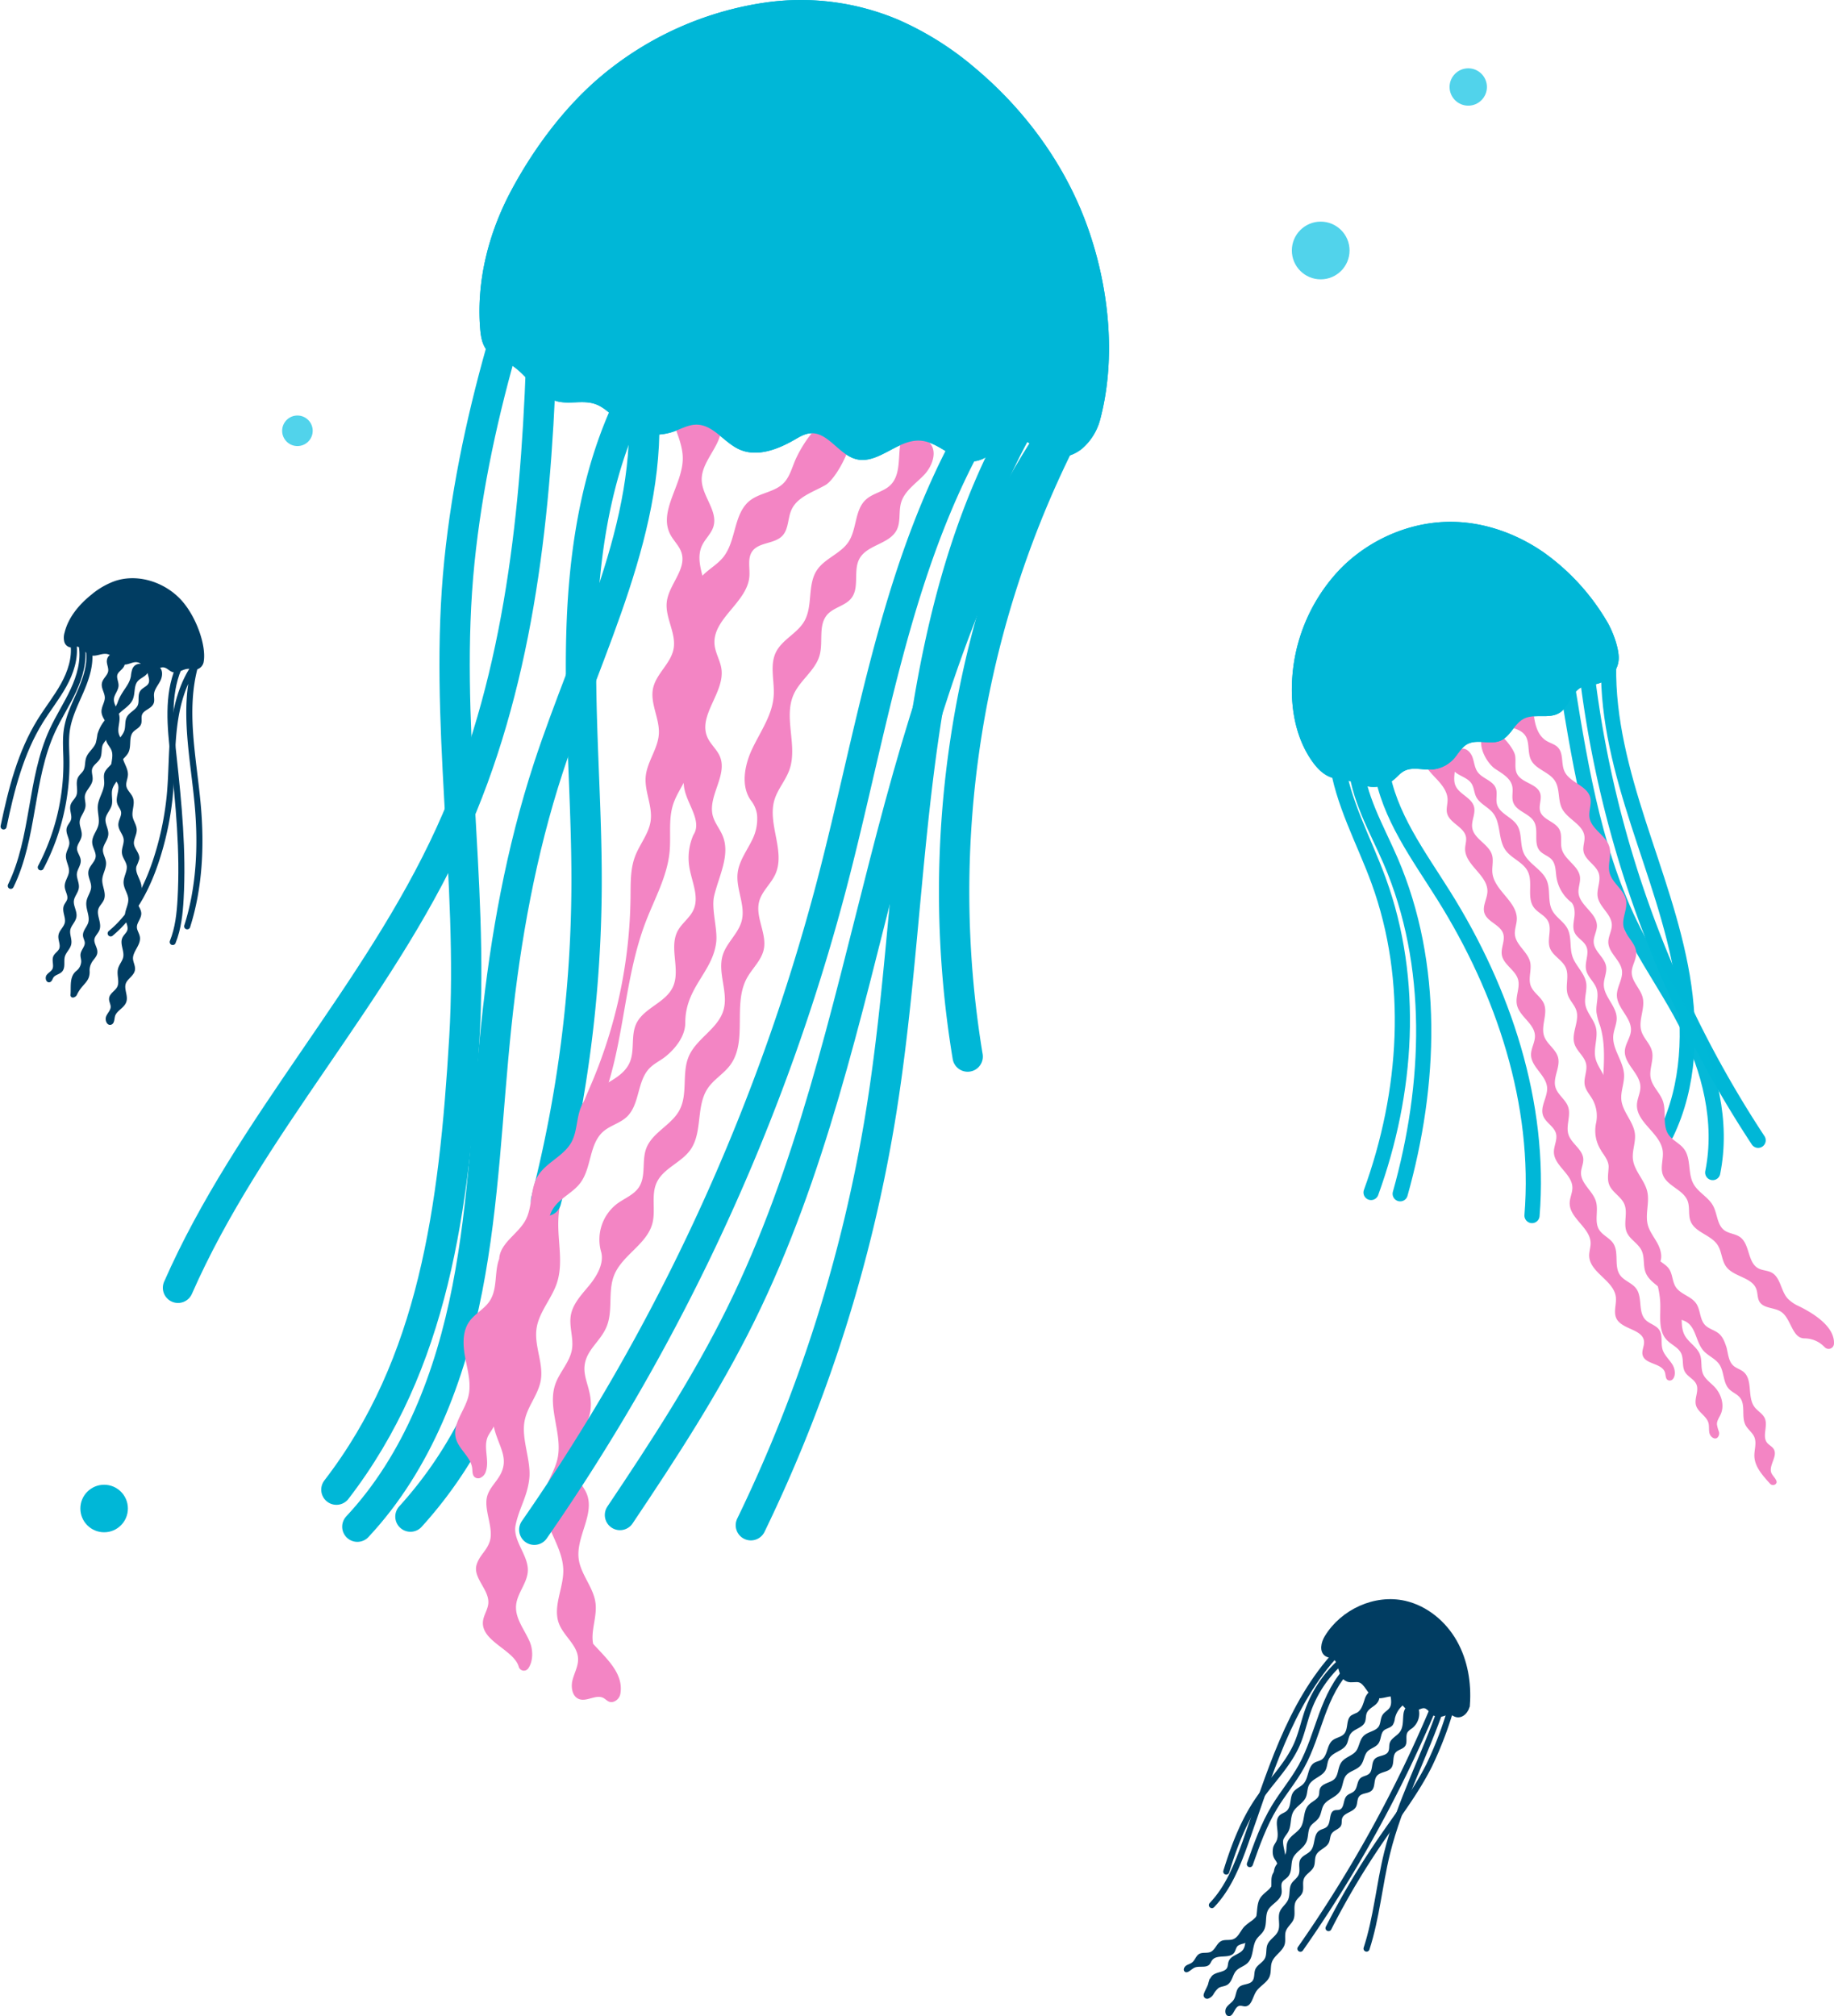 <svg xmlns="http://www.w3.org/2000/svg" width="737.616" height="810.825"><g data-name="Group 583" transform="translate(180.82 -522.364)"><path data-name="Path 1234" d="M419.226 815.894c3.072.583 8.829 7.316 9.333 10.4.4 2.447-.364 5.132.781 7.331 1.93 3.706 8.15 3.9 9.325 7.909.673 2.3-.747 4.828-.045 7.115 1.06 3.448 6.031 4.1 7.719 7.286 1.254 2.368.282 5.322.978 7.909 1.184 4.4 6.841 6.751 7.322 11.283.222 2.09-.765 4.158-.6 6.253.411 5.2 7.459 8.171 7.408 13.385-.022 2.254-1.445 4.351-1.3 6.6.231 3.664 4.4 6.029 4.989 9.653.4 2.453-.941 4.873-.926 7.358.031 4.852 5.087 8.555 5.182 13.406.048 2.392-1.144 4.643-1.364 7.025-.51 5.5 4.122 10.317 4.332 15.836.129 3.389-1.436 6.708-1.087 10.082.509 4.911 4.918 8.744 5.455 13.652.371 3.4-1.2 6.8-.807 10.2.544 4.771 4.746 8.4 5.786 13.085.972 4.379-.955 9.055.213 13.386.713 2.645 2.5 4.843 3.813 7.245s2.151 5.411 1.1 7.715c-.778 2.931.837 5.957 2.745 8.314s4.222 4.516 5.234 7.375c1.558 4.4-.282 9.648 1.96 13.744 1.6 2.917 5 4.653 6.143 7.777.9 2.474.189 5.348 1.235 7.765.909 2.1 2.952 3.437 4.535 5.091 2.776 2.9 4.179 7.4 2.547 11.069-.588 1.324-1.554 2.573-1.519 4.021a13.157 13.157 0 0 0 .753 2.836 2.417 2.417 0 0 1-.689 2.663c-1.182.745-2.719-.522-3.06-1.877s-.042-2.815-.417-4.162c-.789-2.833-4.252-4.288-5.022-7.126-.733-2.7 1.264-5.7.21-8.293-.876-2.156-3.505-3.1-4.651-5.125-1.25-2.21-.423-5.107-1.5-7.409-1.148-2.46-4.065-3.506-5.9-5.508-3.307-3.612-2.4-9.2-2.5-14.1-.159-7.922-3.475-15.383-6.466-22.72a280.08 280.08 0 0 1-14.413-45.8c-5.6-13.615.994-29.639-3.359-43.7a26.683 26.683 0 0 1-1.437-5.346c-.289-3.146 1.048-6.411.079-9.418-.9-2.808-3.665-4.8-4.259-7.691-.634-3.087 1.382-6.453.119-9.34-1-2.277-3.716-3.41-4.749-5.669-.863-1.889-.348-4.078-.084-6.138s.1-4.5-1.114-5.9a15.884 15.884 0 0 1-6.086-10.2c-.369-2.445-.246-5.193-1.878-7.051-1.331-1.517-3.536-2.04-4.846-3.574-2.627-3.074-.3-8.158-2.276-11.684-1.893-3.373-7.061-4.113-8.376-7.751-.758-2.1.079-4.466-.425-6.638-.734-3.164-3.977-4.974-7.106-7.035-4.197-3.2-9.097-13.384-1.035-15.514Z" fill="#f385c4"/><path data-name="Path 1235" d="M406.972 823.508c2.027-.416 3.784 1.548 4.465 3.5s.824 4.147 2.029 5.829c1.93 2.693 6.131 3.419 7.308 6.516.763 2.008-.078 4.309.461 6.389.993 3.836 5.93 5.122 8.086 8.446 2.106 3.246 1.11 7.66 2.657 11.207 1.933 4.431 7.363 6.55 9.268 10.993 1.626 3.791.295 8.432 2.208 12.087 1.481 2.829 4.631 4.488 6.126 7.31 1.8 3.394.8 7.629 2.027 11.268 1.293 3.835 4.952 6.7 5.534 10.709.413 2.835-.824 5.727-.359 8.553.556 3.375 3.4 5.965 4.245 9.281 1.009 3.98-1.047 8.227-.189 12.243.54 2.526 2.168 4.658 3.288 6.985a36.653 36.653 0 0 1 2.62 9.577l4.242 23.8a2.1 2.1 0 0 1-.818 2.113 1.717 1.717 0 0 1-2.037-.239 17.474 17.474 0 0 1-5.208-5.344 14.59 14.59 0 0 1-1.8-10.786 13.709 13.709 0 0 0-1.523-9.551c-1.09-1.869-2.66-3.547-3.057-5.674-.518-2.778 1.114-5.632.562-8.4-.617-3.1-3.745-5.137-4.7-8.15-1.367-4.319 2.121-9.067.769-13.391-.71-2.269-2.649-3.983-3.419-6.233-1.2-3.5.654-7.586-.827-10.98-1.373-3.146-5.217-4.728-6.4-7.95-1.256-3.422.938-7.539-.747-10.772-1.236-2.372-4.142-3.387-5.721-5.546-2.938-4.015-.212-10.037-2.431-14.49-1.857-3.724-6.547-5.155-8.956-8.548-3.088-4.35-1.731-10.854-5.094-14.995-1.975-2.43-5.323-3.664-6.715-6.468-.832-1.675-.836-3.7-1.844-5.277-1.243-1.939-3.65-2.7-5.6-3.921-5.594-3.515-7.167-12.073 1.55-10.091Z" fill="#f385c4"/><path data-name="Path 1236" d="M463.166 985.1c1.426 2.272 3.073 4.292 2.988 6.649s-.639 4.808.2 7.014c1.191 3.143 4.838 4.8 6.132 7.906 1.47 3.525-.536 7.794.979 11.3 1.255 2.906 4.592 4.461 5.952 7.319 1.3 2.733.518 6.067 1.624 8.884 1.8 4.582 7.887 6.33 9.67 10.919.881 2.269.654 5.113 2.436 6.772 1.165 1.084 2.874 1.32 4.247 2.124 3.917 2.292 3.863 8.094 6.84 11.519 1.867 2.148 4.82 3.214 6.424 5.563 2.019 2.956 1.443 7.286 3.9 9.891 1.294 1.374 3.246 2.028 4.418 3.507 2.365 2.986.469 7.652 2.234 11.027.929 1.776 2.775 2.975 3.549 4.824 1.009 2.415-.081 5.157.018 7.773.161 4.3 3.477 7.821 6.283 10.962a1.606 1.606 0 0 0 2.278.157c1.2-1.132-.781-2.708-1.572-4.13-1.671-3 2.579-6.964.8-9.908-.648-1.074-1.93-1.606-2.7-2.6-2.051-2.63.438-6.681-.878-9.746-.824-1.919-2.924-2.944-4.173-4.619-3.017-4.045-.533-10.9-4.422-14.119-1.232-1.018-2.893-1.423-4.08-2.493-1.842-1.662-2.061-4.406-2.679-7.1-.682-2.118-1.438-4.351-3.137-5.786-1.669-1.41-4.039-1.855-5.548-3.435-2.2-2.3-1.8-6.124-3.621-8.735-2.022-2.9-6.272-3.62-8.186-6.594-1.411-2.191-1.226-5.146-2.71-7.289-1.286-1.859-3.583-2.756-5.082-4.447-1.447-1.633-2.017-3.841-2.541-5.959l-6.006-24.27a40.366 40.366 0 0 0-3.243-9.58c-1.613-2.962-4.306-6.225-10.394-3.3Z" fill="#f385c4"/><path data-name="Path 1237" d="M399.436 825.392a5.825 5.825 0 0 1 4.92 5.791c-.066 2.386-.739 4.887.181 7.09 1.484 3.552 6.5 4.83 7.483 8.553.724 2.75-1.144 5.61-.731 8.424.667 4.551 6.671 6.553 7.968 10.966.682 2.318-.1 4.811.151 7.214.739 7.128 10.022 11.468 9.816 18.631-.06 2.083-.967 4.11-.764 6.184.417 4.252 5.187 6.907 6.131 11.074.7 3.1-.871 6.485.221 9.476 1.03 2.825 4.143 4.445 5.313 7.215 1.722 4.08-1.364 8.935.105 13.113 1.13 3.214 4.691 5.178 5.57 8.469 1.048 3.929-2.151 8.089-1.041 12 .866 3.053 4.1 4.941 5.114 7.947 1.2 3.544-1.02 7.555.128 11.116 1.2 3.708 5.748 5.952 5.96 9.843.1 1.869-.877 3.65-.915 5.522-.09 4.419 4.8 7.331 6.021 11.579 1.061 3.684-.75 8.021 1.246 11.3 1.387 2.274 4.243 3.306 5.707 5.532 2.422 3.686.177 9.145 2.724 12.746 1.644 2.324 4.832 3.143 6.51 5.442 2.612 3.581.632 9.338 3.712 12.524 1.6 1.652 4.213 2.151 5.516 4.042 1.528 2.218.583 5.29 1.348 7.874.7 2.353 2.723 4.037 4 6.131 1.057 1.729 1.369 4.282.21 5.737a1.626 1.626 0 0 1-2.107.453c-1.025-.64-.747-2.159-1.223-3.318-1.462-3.56-7.913-2.973-8.884-6.7-.468-1.8.725-3.647.562-5.5-.441-5.019-8.945-4.743-11.128-9.284-1.267-2.635.156-5.771-.219-8.671-.863-6.662-10.539-9.759-10.709-16.474-.044-1.744.61-3.449.571-5.194-.142-6.193-8.543-9.9-8.412-16.093.045-2.106 1.129-4.1 1.09-6.206-.1-5.444-7.3-8.712-7.439-14.155-.066-2.529 1.476-5.023.859-7.477-.734-2.923-4.186-4.433-5.21-7.268-1.327-3.671 1.948-7.53 1.605-11.417-.432-4.9-6.357-8.091-6.447-13.012-.049-2.664 1.691-5.132 1.567-7.793-.227-4.891-6.342-7.66-7.272-12.466-.643-3.322 1.388-6.8.48-10.056-1.077-3.864-5.884-5.954-6.523-9.914-.457-2.823 1.417-5.747.563-8.477-1.147-3.669-6.454-4.729-7.58-8.4-.856-2.794 1.142-5.655 1.225-8.577.187-6.65-9.114-10.616-8.972-17.267.033-1.545.6-3.08.358-4.6-.671-4.16-6.685-5.616-7.634-9.721-.41-1.775.259-3.615.223-5.436-.063-3.2-2.254-5.933-4.452-8.264s-4.62-4.72-5.349-7.841c-.684-2.946-.128-3.483 7.853-2.407Z" fill="#f385c4"/><path data-name="Path 1238" d="M465.577 772.471a90.208 90.208 0 0 0-25.609-27.994c-10.484-7.245-22.934-11.832-35.671-12.221-17.066-.521-34.094 6.72-46.049 18.911a70.1 70.1 0 0 0-19.452 46.134c-.4 10.893 1.78 22.181 8.036 31.108 1.96 2.8 4.426 5.419 7.638 6.58 2.245.812 4.688.851 7.018 1.364 2.959.652 5.739 2.069 8.748 2.418a12.756 12.756 0 0 0 9.52-2.837c1.393-1.161 2.553-2.636 4.156-3.486 3.261-1.73 7.232-.4 10.919-.593a13.175 13.175 0 0 0 8.945-4.219c1.857-2.032 3.144-4.713 5.571-6.012 4.013-2.149 9.255.432 13.414-1.419 3.917-1.743 5.455-6.77 9.257-8.752 4.354-2.271 10.175.2 14.348-2.39 3.819-2.367 4.65-8.042 8.617-10.15 2.225-1.182 4.935-.943 7.323-1.746 4.777-1.607 8.183-5.813 7.888-10.845s-3.075-11.283-4.617-13.851Z" fill="#00b7d7"/><path data-name="Path 1239" d="M261.569 691.39c6.745-25.128 3.617-54.116-5.289-78.563s-24.8-46.152-44.707-62.9a124.343 124.343 0 0 0-30.98-19.56 100.608 100.608 0 0 0-53.669-6.968 132.128 132.128 0 0 0-66.2 29.793c-14.6 12.319-27.062 29.154-36.043 46.017s-13.9 36.124-12.4 55.17c.257 3.262.8 6.728 2.978 9.166 2.251 2.514 5.752 3.4 8.686 5.063 7.252 4.116 11.41 13.237 19.515 15.2 4.84 1.171 10.1-.568 14.839.957 4.5 1.449 7.579 5.506 11.418 8.27a22.541 22.541 0 0 0 20.151 2.975c3.134-1.076 6.139-2.879 9.452-2.865 6.742.029 11.065 7.2 17.215 9.958 7.125 3.2 15.435.018 22.2-3.892 1.943-1.125 3.935-2.34 6.169-2.567 7.217-.733 11.534 8.538 18.557 10.357 8.869 2.3 16.738-8.047 25.877-7.414 8.039.557 14.326 9.5 22.281 8.205 6.913-1.123 11.783-9.77 18.671-8.5 2.973.548 6.623 4.709 9.368 5.974 4.738 2.184 10.6.862 14.658-2.418a23.291 23.291 0 0 0 7.253-11.458Z" fill="#00b7d7"/><path data-name="Path 1246" d="M359.246 1189.988a48.226 48.226 0 0 0-13.951 20.205c-1.611 4.476-2.555 9.189-4.444 13.555-3.572 8.256-10.247 14.7-15.363 22.1-6.1 8.816-9.96 18.975-13.114 29.219" fill="none" stroke="#013d62" stroke-linecap="round" stroke-miterlimit="10" stroke-width="2.44"/><path data-name="Path 1247" d="M362.027 1192.853c-5.372 5.173-8.6 12.16-11.176 19.158s-4.653 14.237-8.263 20.764c-3.173 5.737-7.46 10.784-10.851 16.395-4.312 7.131-7.111 15.053-9.882 22.911" fill="none" stroke="#013d62" stroke-linecap="round" stroke-miterlimit="10" stroke-width="2.44"/><path data-name="Path 1248" d="M395.776 1208.997a519.94 519.94 0 0 1-53.583 97.1" fill="none" stroke="#013d62" stroke-linecap="round" stroke-miterlimit="10" stroke-width="2.44"/><path data-name="Path 1249" d="M399.072 1208.418c-6.815 20-17.032 38.848-22.059 59.371-3.1 12.678-4.186 25.845-8.217 38.259" fill="none" stroke="#013d62" stroke-linecap="round" stroke-miterlimit="10" stroke-width="2.44"/><path data-name="Path 1250" d="M403.158 1207.909a147.512 147.512 0 0 1-9.16 24.39c-5.391 10.751-12.792 20.338-19.59 30.26a314.219 314.219 0 0 0-20.907 35.245" fill="none" stroke="#013d62" stroke-linecap="round" stroke-miterlimit="10" stroke-width="2.44"/><path data-name="Path 1251" d="M357.087 1186.911c-19.463 20.873-27.43 49.578-37.007 76.462-3.221 9.043-6.852 18.256-13.492 25.187" fill="none" stroke="#013d62" stroke-linecap="round" stroke-miterlimit="10" stroke-width="2.44"/><path data-name="Path 1255" d="M409.452 1207.907c.618-8.692-.883-17.662-5.187-25.239s-11.566-13.63-20.058-15.585c-11.928-2.746-25.131 3.344-31.457 13.822-1.315 2.18-2.088 5.546.112 6.828.808.471 1.809.479 2.656.876 3.409 1.6 2.219 7.937 5.761 9.213 1.464.527 3.127-.144 4.63.257 3 .8 3.748 5.221 6.7 6.192 2.424.8 5.129-1.171 7.544-.345 2.965 1.014 3.937 5.7 7.069 5.771 1.732.039 3.282-1.5 4.99-1.212 2 .336 2.938 2.941 4.908 3.43s3.977-1.349 5.9-.747c.539.169 1 .516 1.522.738 2.465 1.052 4.75-1.748 4.91-3.999Z" fill="#013d62" stroke="#013d62" stroke-miterlimit="10" stroke-width="1.83"/><path data-name="Path 1256" d="M389.614 1209.194a7.534 7.534 0 0 1-2.538 8.279 6.889 6.889 0 0 0-1.713 1.442c-1.105 1.613.063 4.057-1.048 5.666-.877 1.271-2.777 1.413-3.8 2.575-1.451 1.653-.457 4.489-1.79 6.238-1.371 1.8-4.438 1.477-5.829 3.263-1.282 1.646-.536 4.355-2.025 5.815-1.343 1.317-3.836.9-5.032 2.346-.959 1.161-.6 2.954-1.326 4.271-1.2 2.158-4.821 2.275-5.548 4.634-.271.88-.034 1.868-.377 2.722-.627 1.562-2.785 1.885-3.759 3.258-.767 1.08-.635 2.568-1.209 3.762-1.044 2.172-4.081 2.808-5.112 4.986-.683 1.446-.294 3.213-.928 4.681-.832 1.927-3.2 2.858-3.98 4.806-.722 1.807.139 3.981-.67 5.751-.569 1.247-1.857 2.029-2.524 3.227-1.217 2.186-.054 5.036-.968 7.365-.7 1.778-2.5 2.966-3.108 4.776-.554 1.655 0 3.506-.441 5.193-.76 2.892-4.142 4.412-5.16 7.224-.662 1.828-.212 3.924-.911 5.739-1.028 2.671-4.177 3.925-5.613 6.4-1.258 2.168-1.75 5.619-4.256 5.671-.791.016-1.577-.381-2.348-.205-2.033.465-2.21 4.315-4.285 4.1-1.44-.149-1.678-2.3-.855-3.5s2.208-1.924 2.96-3.162c.958-1.578.779-3.8 2.154-5.031 1.453-1.3 4.005-.859 5.259-2.353 1.081-1.287.58-3.278 1.25-4.819.771-1.773 2.914-2.6 3.805-4.316.868-1.672.339-3.77 1.031-5.524.857-2.173 3.373-3.326 4.289-5.475 1.031-2.419-.269-5.338.688-7.787.727-1.865 2.622-3.073 3.387-4.922.835-2.017.2-4.484 1.3-6.369.763-1.307 2.252-2.109 2.863-3.494.853-1.932-.28-4.358.711-6.223.875-1.646 3.03-2.156 4.218-3.594 1.884-2.278.936-6.319 3.37-8 .953-.657 2.242-.765 3.08-1.563 1.842-1.751.653-5.857 3.082-6.607.638-.2 1.346-.045 1.981-.255 2.045-.679 1.424-3.934 2.878-5.524.824-.9 2.2-1.11 3.064-1.968 1.388-1.37 1.05-3.907 2.514-5.2 1-.879 2.556-.9 3.522-1.813 1.551-1.467.752-4.328 2.209-5.887 1.417-1.516 4.32-1.077 5.383-2.859.624-1.047.291-2.4.649-3.569.6-1.953 2.88-2.817 4.09-4.463 1.478-2.011 1.123-4.765 1.439-7.241s2.232-5.293 5.977-2.467Z" fill="#013d62"/><path data-name="Path 1257" d="M384.768 1206.873a10.061 10.061 0 0 0-4.893 6.608 5.881 5.881 0 0 1-.822 2.5c-.861 1.094-2.523 1.192-3.54 2.142-1.417 1.323-1.077 3.732-2.221 5.3-1.068 1.46-3.146 1.821-4.376 3.148-1.4 1.511-1.393 3.911-2.677 5.522-1.5 1.887-4.377 2.219-5.9 4.089-1.48 1.819-1.254 4.547-2.55 6.5-1.568 2.363-4.954 3.014-6.461 5.416-1.014 1.614-.982 3.739-2.075 5.3-.9 1.281-2.437 2.01-3.29 3.32-1.19 1.827-.757 4.29-1.635 6.285-1.144 2.6-4.265 3.9-5.4 6.507-1.043 2.386-.248 5.5-1.98 7.447-.736.827-1.853 1.318-2.372 2.3-.718 1.351-.009 3.021-.262 4.53-.479 2.864-4.036 4.08-5.409 6.638-1.335 2.489-.347 5.758-1.727 8.223-.742 1.326-2.073 2.225-2.916 3.49-1.872 2.81-1.086 6.981-3.449 9.392-1.363 1.391-3.5 1.851-4.767 3.326-1.425 1.654-1.553 4.345-3.414 5.487-1.064.653-2.449.608-3.506 1.273a9.494 9.494 0 0 0-2.249 2.792 3.9 3.9 0 0 1-1.869 1.469 1.123 1.123 0 0 1-1.4-1.4c.349-1.253 1.458-2.988 1.806-4.241a6.377 6.377 0 0 1 1.529-3.115c1.729-1.589 5.02-1.151 6.052-3.261.39-.8.307-1.752.623-2.583.87-2.287 4.121-2.568 5.639-4.485 1.766-2.23.566-5.753 2.1-8.146.589-.918 1.522-1.563 2.181-2.431 2.194-2.891.828-7.327 2.777-10.387 1.267-1.99 3.742-3.05 4.755-5.179 1.087-2.283.176-5.142 1.281-7.416 1-2.057 3.451-3.193 4.207-5.351.48-1.37.179-2.911.615-4.3.835-2.65 3.981-3.83 5.44-6.194 1.648-2.67.922-6.47 3.017-8.805 1.349-1.5 3.723-2.2 4.287-4.139.23-.8.095-1.667.365-2.45.782-2.257 4.074-2.248 5.788-3.912 1.784-1.734 1.4-4.786 2.857-6.805 1.433-1.989 4.284-2.5 5.815-4.411 1.43-1.787 1.436-4.466 3.037-6.1 1.724-1.762 4.846-1.823 6.171-3.9.886-1.392.66-3.281 1.556-4.667.731-1.129 2.088-1.731 2.826-2.855.843-1.284.707-2.956.492-4.478s-.462-3.151.213-4.53 2.712-2.171 3.784-1.071" fill="#013d62" stroke="#013d62" stroke-miterlimit="10" stroke-width=".61"/><path data-name="Path 1258" d="M373.651 1204.164c.756 1.331-.263 2.993-1.458 3.95s-2.682 1.719-3.287 3.125c-.52 1.205-.267 2.642-.813 3.835-1.037 2.263-4.31 2.563-5.731 4.606-.894 1.284-.878 3.016-1.669 4.365-1.528 2.6-5.479 2.966-6.956 5.6-.8 1.418-.68 3.2-1.44 4.643-1.395 2.642-5.2 3.253-6.607 5.891-.823 1.548-.62 3.465-1.335 5.067-1.034 2.314-3.728 3.474-4.98 5.677-1.364 2.4-.744 5.524-2 7.984-.564 1.109-1.479 2.016-1.986 3.153-.651 1.46.7 5.168.694 6.767-.026 11.533-6.872 20.188-12.319 30.353-1.062 1.983-2.314 4.13-4.444 4.849a6.505 6.505 0 0 0-2.235.842c-.826.694-.912 1.937-1.538 2.815-1.877 2.633-6.881.446-8.852 3.01-.416.542-.621 1.233-1.084 1.736-1.481 1.608-4.341.332-6.247 1.4-1.288.725-2.753 2.469-3.775 1.4-.631-.66-.137-1.807.613-2.327s1.7-.713 2.418-1.275c1.176-.917 1.548-2.651 2.828-3.414 1.36-.81 3.182-.195 4.628-.838 1.884-.839 2.421-3.45 4.266-4.372 1.449-.724 3.249-.173 4.77-.729 2.157-.789 2.945-3.386 4.511-5.067a27.855 27.855 0 0 1 3.2-2.518c2.7-2.162 4.336-5.359 5.887-8.455a14.938 14.938 0 0 0 1.743-4.773c.216-1.77-.194-3.659.528-5.29.506-1.142 1.528-2.042 1.816-3.257.586-2.472-2.4-2.414-1.615-7.307.186-1.151 1.08-2.057 1.5-3.143 1.273-3.269-1.383-7.786 1.247-10.108.794-.7 1.9-.965 2.7-1.661 2.051-1.787 1.123-5.325 2.678-7.557 1.04-1.494 2.982-2.1 4.181-3.467 2.105-2.4 1.572-6.7 4.3-8.355.889-.538 1.98-.672 2.858-1.228 2.549-1.614 2.1-5.768 4.388-7.728 1.391-1.19 3.531-1.313 4.739-2.687 1.786-2.031.675-5.79 2.847-7.4a19.716 19.716 0 0 1 2.257-1.072c1.982-1.111 2.541-3.631 3.27-5.782s3.291-5.155 5.504-1.258Z" fill="#013d62"/><path data-name="Path 1259" d="M374.759 831.457c2.9 18.919 14.957 34.909 25.114 51.131 24.015 38.355 39.1 83.537 35.467 128.644" fill="none" stroke="#00b7d7" stroke-linecap="round" stroke-miterlimit="10" stroke-width="6.101"/><path data-name="Path 1260" d="M364.369 828.607c.844 14.164 8.438 26.874 14.064 39.9 18.063 41.826 16.218 90.112 3.888 133.971" fill="none" stroke="#00b7d7" stroke-linecap="round" stroke-miterlimit="10" stroke-width="6.101"/><path data-name="Path 1261" d="M356.79 828.003c2.282 17.044 10.988 32.439 16.877 48.6 14.61 40.083 11.529 85.266-3.065 125.355" fill="none" stroke="#00b7d7" stroke-linecap="round" stroke-miterlimit="10" stroke-width="6.101"/><path data-name="Path 1262" d="M457.685 795.134a436.336 436.336 0 0 0 68.6 185.831" fill="none" stroke="#00b7d7" stroke-linecap="round" stroke-miterlimit="10" stroke-width="6.101"/><path data-name="Path 1263" d="M466.151 790.286c-.36 21.474 5.336 42.572 11.925 63.013s14.149 40.7 17.722 61.877 2.893 43.739-6.465 63.071" fill="none" stroke="#00b7d7" stroke-linecap="round" stroke-miterlimit="10" stroke-width="6.101"/><path data-name="Path 1264" d="M449.49 797.843c5.692 35.074 11.623 70.876 28.334 102.235 6.131 11.5 13.635 22.243 19.562 33.852 9.414 18.441 14.732 39.715 10.632 60.01" fill="none" stroke="#00b7d7" stroke-linecap="round" stroke-miterlimit="10" stroke-width="6.101" opacity=".98"/><path data-name="Path 1265" d="M435.808 807.263c.363 4.885 1.16 10.519 5.346 13.065 1.513.921 3.365 1.34 4.592 2.618 2.347 2.444 1.24 6.573 2.659 9.649 2.113 4.58 9.185 5.679 10.376 10.58.632 2.6-.732 5.331-.322 7.976.738 4.761 6.662 7.155 7.991 11.785.97 3.378-.78 7.072.1 10.474 1.091 4.215 5.885 6.8 6.629 11.091.6 3.481-1.693 6.993-1.038 10.464.733 3.886 4.958 6.592 5.112 10.543.107 2.747-1.84 5.246-1.811 7.995.039 3.661 3.466 6.4 4.382 9.947 1.146 4.434-1.831 9.214-.5 13.6.881 2.911 3.522 5.07 4.25 8.023.871 3.529-1.2 7.247-.515 10.816.664 3.435 3.712 5.924 4.888 9.219 1.561 4.371-.3 9.728 2.3 13.567 1.6 2.353 4.521 3.5 6.232 5.775 2.933 3.9 1.433 9.7 3.763 13.98 1.9 3.487 5.995 5.343 7.9 8.824 1.775 3.241 1.581 7.723 4.559 9.911 1.831 1.346 4.375 1.37 6.239 2.67 4.089 2.851 3 10.2 7.366 12.6 1.651.911 3.7.83 5.367 1.718 3.687 1.968 3.682 7.383 6.505 10.463a14.521 14.521 0 0 0 4.436 3.039c8.92 4.36 14.531 9.636 14.159 15.217a2.15 2.15 0 0 1-3.605 1.414l-.037-.035a13.145 13.145 0 0 0-2.159-1.82 11.263 11.263 0 0 0-6.222-1.8c-4.9-.234-5.155-7.971-9.237-10.7-2.707-1.807-6.964-1.253-8.669-4.024-.915-1.484-.683-3.4-1.266-5.044-1.728-4.876-9.087-4.909-12.146-9.079-1.851-2.521-1.732-6.051-3.426-8.679-2.662-4.13-9.078-5.026-10.889-9.594-1.018-2.569-.207-5.58-1.191-8.162-1.76-4.623-8.376-5.958-10-10.628-1.043-2.991.369-6.291-.012-9.436-.88-7.263-10.753-11.464-10.369-18.77.127-2.408 1.428-4.664 1.388-7.074-.09-5.348-6.559-9.115-6.256-14.454.161-2.832 2.26-5.271 2.455-8.1.354-5.157-5.548-9-5.657-14.163-.072-3.41 2.447-6.556 2.05-9.943-.5-4.252-5.378-7.125-5.492-11.406-.064-2.429 1.477-4.689 1.4-7.119-.131-4.256-4.983-7.038-5.674-11.239-.508-3.086 1.363-6.3.47-9.293-1.057-3.548-5.581-5.376-6.189-9.028-.32-1.926.572-3.875.407-5.821-.418-4.9-6.752-6.916-9.013-11.286-1.778-3.438-.782-7.9-2.861-11.163-2.309-3.625-7.652-4.553-9.6-8.385-1.584-3.116-.4-7.269-2.493-10.068-1.4-1.866-3.828-2.545-6.035-3.294s-4.587-1.922-5.31-4.138 1.776-5.095 14.673-3.278Z" fill="#f385c4"/><path data-name="Path 1266" d="M108.891 692.392c2.084 7.969-7.654 14.729-7.492 22.964.131 6.588 6.64 12.522 4.7 18.82-.877 2.85-3.337 4.932-4.592 7.636-2.7 5.828.732 12.461 1.864 18.784 2.272 12.694-5.007 25.066-6.2 37.906-1.1 11.9 2.993 24.485-1.52 35.55-1.646 4.036-4.364 7.6-5.72 11.742-1.992 6.086-.845 12.71-1.443 19.086-.928 9.885-5.989 18.817-9.552 28.084-9 23.4-8.59 49.621-17.787 72.943-6.256 15.863-16.984 30.652-17.425 47.7-.213 8.267 2.036 16.8-.534 24.664-2.117 6.477-7.348 11.838-8.245 18.592-.959 7.214 3.273 14.561 1.519 21.624-1.442 5.805-5.316 9.738-6.346 15.629-1.247 7.137 2.685 15.585 1.949 22.793-.745 7.3-4.16 12.105-5.525 18.867-1.254 6.213 5.257 12.124 4.924 18.453-.257 4.889-4.326 8.919-4.725 13.8-.43 5.258 3.41 9.767 5.493 14.614 1.457 3.39 1.352 8.067-.638 10.763a2.138 2.138 0 0 1-3.768-.682c-1.916-6.82-15.047-10.2-14.418-18.121.2-2.572 1.963-4.826 2.166-7.4.439-5.564-6.379-10.317-4.685-15.635 1.2-3.771 3.85-5.309 5.179-9.036 1.843-5.164-2.039-12.116-1.144-17.526.679-4.094 4.151-6.6 5.874-10.373 2.38-5.216.073-9.161-1.857-14.56-4.541-12.7-1.8-26.751 1.581-39.809 8.858-34.2 21.8-67.207 35.5-99.716a197.419 197.419 0 0 0 16.752-77.615c.051-5.465-.1-11.089 1.84-16.2 1.853-4.882 5.552-9.106 6.254-14.281.807-5.948-2.545-11.828-1.989-17.805.554-5.959 4.908-11.094 5.281-17.068.389-6.236-3.641-12.348-2.311-18.454 1.271-5.836 7.114-9.892 8.225-15.76 1.2-6.335-3.495-12.578-2.715-18.978.85-6.972 8.032-13.05 5.908-19.745-.877-2.765-3.208-4.809-4.535-7.388-4.838-9.4 5.013-19.928 5.05-30.5.016-4.766-1.992-9.265-3.529-13.778s-2.6-9.562-.754-13.955 13.386-9.583 19.39 13.371Z" fill="#f385c4"/><path data-name="Path 1267" d="M249.561 691.963a406.5 406.5 0 0 0-41.195 255.326" fill="none" stroke="#00b7d7" stroke-linecap="round" stroke-miterlimit="10" stroke-width="12.201"/><path data-name="Path 1268" d="M77.833 682.21c4.311 51.562-22.1 99.929-38.165 149.115-10.908 33.408-17.172 68.2-20.853 103.15-3.731 35.422-4.855 71.206-11.679 106.164s-19.905 69.713-44.234 95.728" fill="none" stroke="#00b7d7" stroke-linecap="round" stroke-miterlimit="10" stroke-width="12.201"/><path data-name="Path 1269" d="M36.803 668.906C34.455 733.362 27.091 798.959.337 857.647c-29.491 64.69-80.968 117.547-109.564 182.637" fill="none" stroke="#00b7d7" stroke-linecap="round" stroke-miterlimit="10" stroke-width="12.201"/><path data-name="Path 1270" d="M22.296 657.868c-8.628 29.533-15.236 59.719-18.352 90.329-6.475 63.6 5.787 127.806 2 191.621-4.1 69.085-12.434 131.023-51.466 181.652" fill="none" stroke="#00b7d7" stroke-linecap="round" stroke-miterlimit="10" stroke-width="12.201"/><path data-name="Path 1271" d="M-15.743 1132.305a168.987 168.987 0 0 0 24.766-35.588" fill="none" stroke="#00b7d7" stroke-linecap="round" stroke-miterlimit="10" stroke-width="12.201"/><circle data-name="Ellipse 150" cx="11.604" cy="11.604" transform="translate(338.748 611.499)" fill="#51d3eb" r="11.604"/><circle data-name="Ellipse 151" cx="7.509" cy="7.509" transform="translate(402.186 549.842)" fill="#51d3eb" r="7.509"/><path data-name="Path 1300" d="M192.864 700.3c3.542 3.37 1.379 9.475-1.983 13.025s-7.877 6.451-9.277 11.135c-1.079 3.612-.074 7.741-1.8 11.09-2.92 5.661-11.77 5.868-14.906 11.413-2.706 4.785.078 11.545-3.264 15.909-2.416 3.155-7.122 3.716-9.742 6.7-3.722 4.245-1.556 10.912-3.075 16.349-1.7 6.07-7.775 9.914-10.393 15.647-4.26 9.331 1.682 20.718-1.745 30.386-1.513 4.27-4.746 7.8-6.035 12.143-2.874 9.685 4.548 20.675.367 29.873-1.758 3.867-5.387 6.8-6.489 10.9-1.708 6.357 3.239 13.019 1.808 19.444-.979 4.4-4.706 7.6-6.837 11.573-5.68 10.589.514 25.242-6.667 34.877-2.591 3.479-6.611 5.729-9.02 9.338-4.794 7.181-1.959 17.616-6.939 24.67-3.691 5.229-10.974 7.457-13.615 13.287-2.283 5.042-.268 11.057-1.705 16.4-2.26 8.4-12.137 12.688-15.367 20.77-2.611 6.536-.343 14.276-3.065 20.766-2.5 5.965-8.123 9.192-8.822 15.623-.628 5.775 3.454 10.449 2.325 18.2-.947 6.5-8.544 18.063-6.624 24.348 1 3.269 3.8 5.692 5.115 8.848 3.45 8.276-4.308 17.343-3.193 26.241.788 6.281 5.883 11.37 6.746 17.642.774 5.625-1.987 11.37-.933 16.569 5.281 5.874 12.318 11.846 10.97 20a4.138 4.138 0 0 1-2.562 3.226c-2.1.792-2.967-.771-4.313-1.463-2.947-1.515-6.6 1.605-9.712.483-2.8-1.006-3.408-4.781-2.673-7.66s2.336-5.61 2.239-8.582c-.178-5.445-5.773-9.072-7.7-14.168-2.568-6.79 1.856-14.185 1.754-21.443-.145-10.279-9.319-19.255-7.926-29.44.738-5.39 4.367-9.978 5.575-15.282 2.251-9.884-4.188-20.525-.849-30.1 1.711-4.9 5.836-8.864 6.679-13.988.742-4.514-1.221-9.153-.456-13.663.811-4.773 4.462-8.46 7.521-12.212s5.794-8.605 4.746-13.073a18.138 18.138 0 0 1 6.306-19.591c2.994-2.217 6.792-3.587 8.834-6.7 2.915-4.449 1.07-10.537 2.912-15.526 2.383-6.453 10.158-9.381 13.388-15.455 3.471-6.528.826-14.9 3.764-21.681 3.091-7.138 11.7-11 13.912-18.463 2.126-7.175-2.508-15.1-.264-22.237 1.578-5.024 6.3-8.649 7.609-13.75 1.613-6.274-2.377-12.776-1.632-19.211.566-4.9 3.766-9.025 5.907-13.471a18.768 18.768 0 0 0 1.9-10 11.884 11.884 0 0 0-2.389-5.633c-4.235-5.7-2.7-14.2.41-20.782 3.293-6.97 8.1-13.573 8.658-21.262.431-5.957-1.715-12.347.93-17.7 2.5-5.057 8.538-7.505 11.369-12.383 3.571-6.154 1.164-14.568 5.06-20.522 3.143-4.8 9.559-6.644 12.733-11.427 3.431-5.167 2.42-12.8 6.983-17 2.818-2.594 7.1-3.139 9.847-5.809 3.824-3.718 3.262-9.837 3.828-15.14s3.134-10.28 11.777-2.058Z" fill="#f385c4"/><path data-name="Path 1301" d="M208.191 700.163c-29.439 54.638-38.67 117.454-54.376 177.5a819.952 819.952 0 0 1-119.74 259.927" fill="none" stroke="#00b7d7" stroke-linecap="round" stroke-miterlimit="10" stroke-width="12.201"/><path data-name="Path 1302" d="M231.359 689.476c-24.422 41.634-35.552 89.741-41.926 137.585s-8.329 96.244-16.083 143.885a598.4 598.4 0 0 1-52.177 164.829" fill="none" stroke="#00b7d7" stroke-linecap="round" stroke-miterlimit="10" stroke-width="12.201"/><path data-name="Path 1303" d="M245.336 693.273c-35.962 52.429-54.541 114.612-70.367 176.188s-29.664 124.345-57.758 181.378c-13.909 28.236-31.142 54.691-48.684 80.826" fill="none" stroke="#00b7d7" stroke-linecap="round" stroke-miterlimit="10" stroke-width="12.201"/><path data-name="Path 1304" d="M80.64 669.883c-19.081 30.068-25.948 66.395-27.426 101.975s2.037 71.182 1.88 106.792a518.442 518.442 0 0 1-16.3 126.647" fill="none" stroke="#00b7d7" stroke-linecap="round" stroke-miterlimit="10" stroke-width="12.201"/><path data-name="Path 1305" d="M160.897 693.273c3.658 4.4-4.831 21.4-9.812 24.218s-11.225 4.694-13.584 9.906c-1.536 3.4-1.1 7.727-3.655 10.439-3.182 3.373-9.474 2.493-12.138 6.288-1.995 2.841-.849 6.714-1.145 10.172-.9 10.475-15.053 16.959-13.987 27.418.342 3.358 2.3 6.371 2.762 9.715 1.31 9.5-9.516 18.669-5.656 27.444 1.25 2.841 3.877 4.916 5.059 7.786 3.11 7.548-4.979 15.934-2.873 23.821.781 2.923 2.878 5.313 4.006 8.12 3.088 7.688-1.57 16.039-3.476 24.1-1.212 5.128 1.44 13.28.841 18.515-1.39 12.159-12.448 18.193-12.448 32.478 0 5.263-3.741 10.154-7.815 13.487-2.1 1.713-4.657 2.841-6.549 4.777-5.107 5.227-3.852 14.6-9.178 19.6-2.729 2.565-6.7 3.446-9.5 5.93-5.714 5.064-4.591 14.581-9.2 20.667-3.052 4.03-8.288 6.083-10.968 10.369-3.6 5.754-1.479 13.637-4.634 19.645-2.4 4.562-7.481 7.323-9.6 12.02-3.212 7.131 1.476 16.133-2.162 23.056-1.664 3.167-4.844 5.343-6.452 8.54a15.131 15.131 0 0 0-1.381 5.357 29.243 29.243 0 0 0 .686 9.356c.791 3.5 1.042 7.086-.6 10.176-.627 1.179-1.506 2.217-2.053 3.435-1.907 4.248.654 9.364-.733 13.809a4.074 4.074 0 0 1-2.427 2.865 2.252 2.252 0 0 1-1.94-.219c-1.2-.8-1.04-2.356-1.193-3.686-.527-4.595-5.41-7.575-6.57-12.051-1.488-5.741 3.517-10.983 4.995-16.726 1.284-4.987-.16-10.208-1.152-15.261s-1.408-10.719 1.539-14.941c2.224-3.187 6.032-5.013 8.187-8.247 3.324-4.988 1.833-11.747 3.866-17.021.348-6.362 7.528-9.906 10.564-15.508 2.908-5.366 1.778-12.264 4.826-17.552 3.247-5.634 10.461-8.094 13.619-13.779 2.7-4.85 1.883-11.1 4.728-15.868 4.294-7.191 15.332-8.533 18.716-16.194 2.151-4.871.405-10.823 2.667-15.643 2.964-6.312 11.6-8.325 14.645-14.6 3.363-6.929-1.593-15.872 2-22.686 1.648-3.126 4.867-5.237 6.339-8.448 2.472-5.388-.722-11.5-1.652-17.36a22.941 22.941 0 0 1 1.64-12.82c3.447-5.225-1.883-11.624-3.425-17.691-1.578-6.2 1.027-12.81-.107-19.107-1.07-5.941-5.388-11.123-5.47-17.16-.106-7.7 6.6-13.791 8.461-21.268 2.237-9.005-2.607-19.637 2.684-27.26 2.58-3.716 7.045-5.714 9.876-9.242 5.318-6.629 4.038-17.468 10.7-22.745 4-3.165 9.888-3.367 13.5-6.969 2.7-2.7 3.51-6.7 5.139-10.149 4.245-9.003 14.108-22.183 21.49-13.308Z" fill="#f385c4"/><path data-name="Path 1306" d="M465.577 772.471a90.208 90.208 0 0 0-25.609-27.994c-10.484-7.245-22.934-11.832-35.671-12.221-17.066-.521-34.094 6.72-46.049 18.911a70.1 70.1 0 0 0-19.452 46.134c-.4 10.893 1.78 22.181 8.036 31.108 1.96 2.8 4.426 5.419 7.638 6.58 2.245.812 4.688.851 7.018 1.364 2.959.652 5.739 2.069 8.748 2.418a12.756 12.756 0 0 0 9.52-2.837c1.393-1.161 2.553-2.636 4.156-3.486 3.261-1.73 7.232-.4 10.919-.593a13.175 13.175 0 0 0 8.945-4.219c1.857-2.032 3.144-4.713 5.571-6.012 4.013-2.149 9.255.432 13.414-1.419 3.917-1.743 5.455-6.77 9.257-8.752 4.354-2.271 10.175.2 14.348-2.39 3.819-2.367 4.65-8.042 8.617-10.15 2.225-1.182 4.935-.943 7.323-1.746 4.777-1.607 8.183-5.813 7.888-10.845s-3.075-11.283-4.617-13.851Z" fill="#00b7d7"/><path data-name="Path 1307" d="M261.569 691.39c6.745-25.128 3.617-54.116-5.289-78.563s-24.8-46.152-44.707-62.9a124.343 124.343 0 0 0-30.98-19.56 100.608 100.608 0 0 0-53.669-6.968 132.128 132.128 0 0 0-66.2 29.793c-14.6 12.319-27.062 29.154-36.043 46.017s-13.9 36.124-12.4 55.17c.257 3.262.8 6.728 2.978 9.166 2.251 2.514 5.752 3.4 8.686 5.063 7.252 4.116 11.41 13.237 19.515 15.2 4.84 1.171 10.1-.568 14.839.957 4.5 1.449 7.579 5.506 11.418 8.27a22.541 22.541 0 0 0 20.151 2.975c3.134-1.076 6.139-2.879 9.452-2.865 6.742.029 11.065 7.2 17.215 9.958 7.125 3.2 15.435.018 22.2-3.892 1.943-1.125 3.935-2.34 6.169-2.567 7.217-.733 11.534 8.538 18.557 10.357 8.869 2.3 16.738-8.047 25.877-7.414 8.039.557 14.326 9.5 22.281 8.205 6.913-1.123 11.783-9.77 18.671-8.5 2.973.548 6.623 4.709 9.368 5.974 4.738 2.184 10.6.862 14.658-2.418a23.291 23.291 0 0 0 7.253-11.458Z" fill="#00b7d7"/><path data-name="Path 1240" d="M-98.967 788.846c1.381-6.483-3-19.15-9.643-25.868s-17.027-9.949-25.983-6.941a31.227 31.227 0 0 0-9.464 5.472c-4.949 3.978-9.288 9.111-10.79 15.281a6.945 6.945 0 0 0-.093 3.737 3.063 3.063 0 0 0 2.736 2.239c.681-.008 1.329-.315 2.009-.344 2.335-.1 3.662 2.836 5.9 3.5 2.157.64 4.464-1.011 6.657-.5 2.585.6 3.963 3.932 6.6 4.207 1.85.192 3.622-1.25 5.451-.908 2.176.406 3.427 3.155 5.636 3.3 1.754.113 3.325-1.523 5.058-1.227 1.31.225 2.215 1.486 3.486 1.873 2.219.674 4.41-1.514 6.719-1.3.632.059 1.236.3 1.867.363a3.845 3.845 0 0 0 3.854-2.884Z" fill="#013d62"/><path data-name="Path 1241" d="M-117.345 790.588c1.806.958 1.666 3.651.728 5.469s-2.43 3.464-2.571 5.5c-.083 1.191.311 2.439-.113 3.554-.789 2.077-3.9 2.494-4.673 4.575-.462 1.236.074 2.69-.437 3.907-.572 1.363-2.21 1.914-3.162 3.044-1.868 2.215-.579 5.777-1.926 8.343-.875 1.667-2.77 2.7-3.36 4.492-.513 1.554.1 3.295-.336 4.872-.585 2.13-2.352 3.473-2.8 5.637-.379 1.836.158 3.7-.071 5.563-.272 2.212-2.351 3.883-2.612 6.1-.255 2.163 1.3 4.221 1.109 6.391-.192 2.192-2.124 3.98-2.166 6.181-.032 1.695 1.07 3.219 1.243 4.9.245 2.4-1.41 4.618-1.511 7.028-.113 2.665 1.675 5.369.737 7.865-.515 1.372-1.775 2.369-2.255 3.754-.948 2.735 1.454 5.838.411 8.538-.514 1.331-1.8 2.321-2.036 3.729-.316 1.912 1.458 3.705 1.155 5.619-.234 1.481-1.619 2.485-2.29 3.826a6.542 6.542 0 0 0-.806 3.265c.292 4.544-2.9 4.911-5.1 9.63-.342.735-1.594 1.269-1.914.525a1.155 1.155 0 0 1-.046-.553c.256-3.237-.545-7.154 2.325-9.35a5.308 5.308 0 0 0 1.965-3.792c.063-.992-.375-1.97-.285-2.96.154-1.682 1.783-3.017 1.728-4.706-.032-.975-.633-1.853-.724-2.824-.177-1.887 1.543-3.388 2.092-5.2.836-2.763-1.154-5.689-.711-8.542.313-2.017 1.816-3.748 1.9-5.788.091-2.205-1.506-4.307-1.078-6.472.413-2.091 2.6-3.525 2.88-5.638.266-2-1.28-3.833-1.379-5.854-.121-2.472 1.894-4.52 2.473-6.926.684-2.844-.707-5.868-.091-8.728.6-2.77 2.2-4.976 2.439-7.8.118-1.371-.294-2.772 0-4.117.445-2.06 3.2-3.47 3.91-5.454.678-1.892.132-4.039.724-5.96.7-2.258 2.85-3.847 3.51-6.115.492-1.689.1-3.6.9-5.168 1.008-1.972 3.608-2.8 4.442-4.85.729-1.792-.115-4.042.95-5.657.857-1.3 2.708-1.749 3.378-3.154.651-1.365-.1-2.938-.4-4.42-.513-2.475-.159-4.409 3.854-2.279Z" fill="#013d62" stroke="#013d62" stroke-miterlimit="10" stroke-width=".61"/><path data-name="Path 1242" d="M-135.643 785.91c-1.271-.138-2.033 1.472-1.9 2.744s.742 2.517.52 3.775c-.311 1.76-2.14 2.938-2.5 4.689-.4 1.94 1.126 3.783 1.165 5.763.04 2.01-1.455 3.833-1.332 5.839.143 2.33 2.412 4.143 2.469 6.476.037 1.515-.885 2.961-.7 4.465.2 1.639 1.622 2.844 2.224 4.38 1.272 3.241-1.325 7.185.289 10.27.6 1.153 1.726 1.992 2.223 3.194 1.035 2.507-1.018 5.442-.175 8.02.384 1.175 1.341 2.138 1.534 3.36.279 1.762-1.109 3.4-1.093 5.188.018 2.046 1.842 3.676 2.119 5.7.265 1.935-.928 3.848-.667 5.783.236 1.757 1.626 3.187 1.9 4.938.358 2.32-1.317 4.527-1.25 6.873.066 2.286 1.766 4.269 1.9 6.552.151 2.527-1.641 4.907-1.34 7.421.215 1.8 1.487 3.549.921 5.269-.369 1.118-1.433 1.869-1.944 2.93-1.14 2.367.813 5.17.327 7.753-.324 1.72-1.689 3.086-2.112 4.785-.608 2.441.8 5.231-.4 7.442-.883 1.626-3.031 2.58-3.184 4.424-.1 1.154.674 2.236.645 3.393-.037 1.438-1.253 2.536-1.826 3.854s.257 3.455 1.62 3c1.147-.386 1.028-2 1.345-3.17.651-2.4 3.739-3.426 4.545-5.775.812-2.365-1.032-5.041-.2-7.4.729-2.077 3.317-3.212 3.667-5.385.242-1.505-.7-2.953-.781-4.476-.158-3.1 3.24-5.666 2.775-8.74-.208-1.375-1.185-2.578-1.214-3.968-.042-1.97 1.82-3.6 1.764-5.574-.056-1.951-1.987-3.552-1.795-5.495.137-1.379 1.312-2.428 1.725-3.751 1.009-3.234-2.765-6.5-1.849-9.763a22.693 22.693 0 0 0 1.119-2.88c.288-2.122-1.871-3.831-2.14-5.956-.25-1.977 1.182-3.833 1.123-5.825-.055-1.821-1.335-3.386-1.652-5.18-.437-2.477 1-5.107.163-7.477-.618-1.74-2.371-2.976-2.69-4.795-.271-1.543.572-3.062.633-4.626.073-1.862-.949-3.562-1.631-5.3s-.951-3.937.164-4.79c.733-2.154-1.54-4.084-2.18-6.267-.692-2.362.6-4.9.2-7.332s-2.491-4.553-2.175-7.005c.237-1.825 1.784-3.321 1.852-5.16.055-1.514-.916-3.031-.454-4.474.349-1.088 1.4-1.764 2.148-2.631 1.517-1.774 1.608-4.487-3.895-5.085Z" fill="#013d62" stroke="#013d62" stroke-miterlimit="10" stroke-width=".61"/><path data-name="Path 1243" d="M-121.42 790.266c.686 1.161-.11 2.671-1.153 3.526s-2.353 1.405-3.191 2.462c-1.579 1.989-.929 4.953-1.932 7.286-1.211 2.818-4.511 4.111-6.307 6.6-1.922 2.66-1.905 6.365-3.853 9.005a16.423 16.423 0 0 0-1.807 2.407c-.856 1.771-.27 3.994-1.174 5.74-.814 1.574-2.707 2.483-3.2 4.183-.427 1.463.329 3.026.148 4.538-.282 2.37-2.745 4.016-3.09 6.378-.2 1.4.378 2.809.238 4.213-.22 2.2-2.151 3.951-2.339 6.154-.167 1.961 1.093 3.868.789 5.812-.283 1.812-1.881 3.295-1.853 5.128.025 1.663 1.4 3.061 1.493 4.721.105 1.828-1.344 3.405-1.543 5.225-.213 1.945 1.032 3.839.78 5.78-.238 1.837-1.769 3.311-2 5.149-.277 2.213 1.4 4.35 1.026 6.548-.322 1.9-2.091 3.293-2.458 5.184s.766 3.862.379 5.76c-.372 1.825-2.055 3.135-2.559 4.927-.553 1.969.326 4.409-1.048 5.924-.965 1.065-2.732 1.211-3.516 2.417-.412.634-.58 1.567-1.308 1.767-1.088.3-1.584-1.495-.928-2.414s1.816-1.425 2.334-2.428c.806-1.56-.29-3.566.4-5.181.5-1.179 1.833-1.839 2.343-3.014.75-1.728-.562-3.712-.251-5.57.306-1.823 2.088-3.1 2.521-4.893.545-2.268-1.2-4.712-.379-6.9.345-.921 1.111-1.654 1.361-2.6.451-1.716-.9-3.39-.992-5.162-.107-2.119 1.585-3.958 1.729-6.075.153-2.248-1.464-4.355-1.231-6.6.168-1.621 1.287-3.043 1.364-4.671.1-2.136-1.613-4.192-1.038-6.252.324-1.164 1.327-2.039 1.683-3.193.589-1.911-.734-4.016-.174-5.936.407-1.4 1.717-2.352 2.286-3.691.982-2.309-.438-5.179.731-7.4.547-1.039 1.582-1.749 2.155-2.774.857-1.534.53-3.462 1.1-5.124.768-2.245 3.05-3.7 3.867-5.927a28.758 28.758 0 0 0 .686-3.606 15.8 15.8 0 0 1 2.9-5.46c1.747-2.448 4.271-4.5 5.24-7.344 1.549-4.549 4.7-6.658 5.321-10.6a12.154 12.154 0 0 1 .532-2.69c.668-1.68 2.346-2.725 5.918-1.329Z" fill="#013d62" stroke="#013d62" stroke-miterlimit="10" stroke-width=".61"/><path data-name="Path 1244" d="M-144.984 784.264c.653 5.547-1.242 11.061-3.433 16.143s-4.744 10.111-5.537 15.639c-.545 3.807-.228 7.683-.154 11.533a90.1 90.1 0 0 1-10.313 43.6" fill="none" stroke="#013d62" stroke-linecap="round" stroke-miterlimit="10" stroke-width="2.44"/><path data-name="Path 1245" d="M-151.244 781.404c.749 5.685-1.173 11.424-3.942 16.446s-6.376 9.528-9.4 14.4c-7.964 12.806-11.708 27.738-14.788 42.5" fill="none" stroke="#013d62" stroke-linecap="round" stroke-miterlimit="10" stroke-width="2.44"/><path data-name="Path 1252" d="M-147.92 782.12c.988 6.052-.771 12.244-3.343 17.811s-5.958 10.728-8.517 16.3c-9.016 19.632-7.23 42.986-16.715 62.4" fill="none" stroke="#013d62" stroke-linecap="round" stroke-miterlimit="10" stroke-width="2.44"/><path data-name="Path 1253" d="M-109.038 791.149c-4.6 11.03-3.285 23.511-1.988 35.39 2.078 19.037 3.909 38.192 2.842 57.312-.33 5.9-.958 11.885-3.171 17.367" fill="none" stroke="#013d62" stroke-linecap="round" stroke-miterlimit="10" stroke-width="2.44"/><path data-name="Path 1254" d="M-136.308 897.753c10.035-8.317 15.84-20.713 19.47-33.231a121.139 121.139 0 0 0 4.271-21.909c.883-9.016.667-18.119 1.667-27.124s3.338-18.121 8.594-25.527c-5.121 18.323-.591 37.736 1.057 56.689 1.407 16.189.636 32.756-4.278 48.246" fill="none" stroke="#013d62" stroke-linecap="round" stroke-miterlimit="10" stroke-width="2.44"/><circle data-name="Ellipse 148" cx="6.144" cy="6.144" transform="translate(-67.343 689.476)" fill="#51d3eb" r="6.144"/><circle data-name="Ellipse 152" cx="9.557" cy="9.557" transform="translate(-148.497 1119.495)" fill="#00b7d7" r="9.557"/></g></svg>